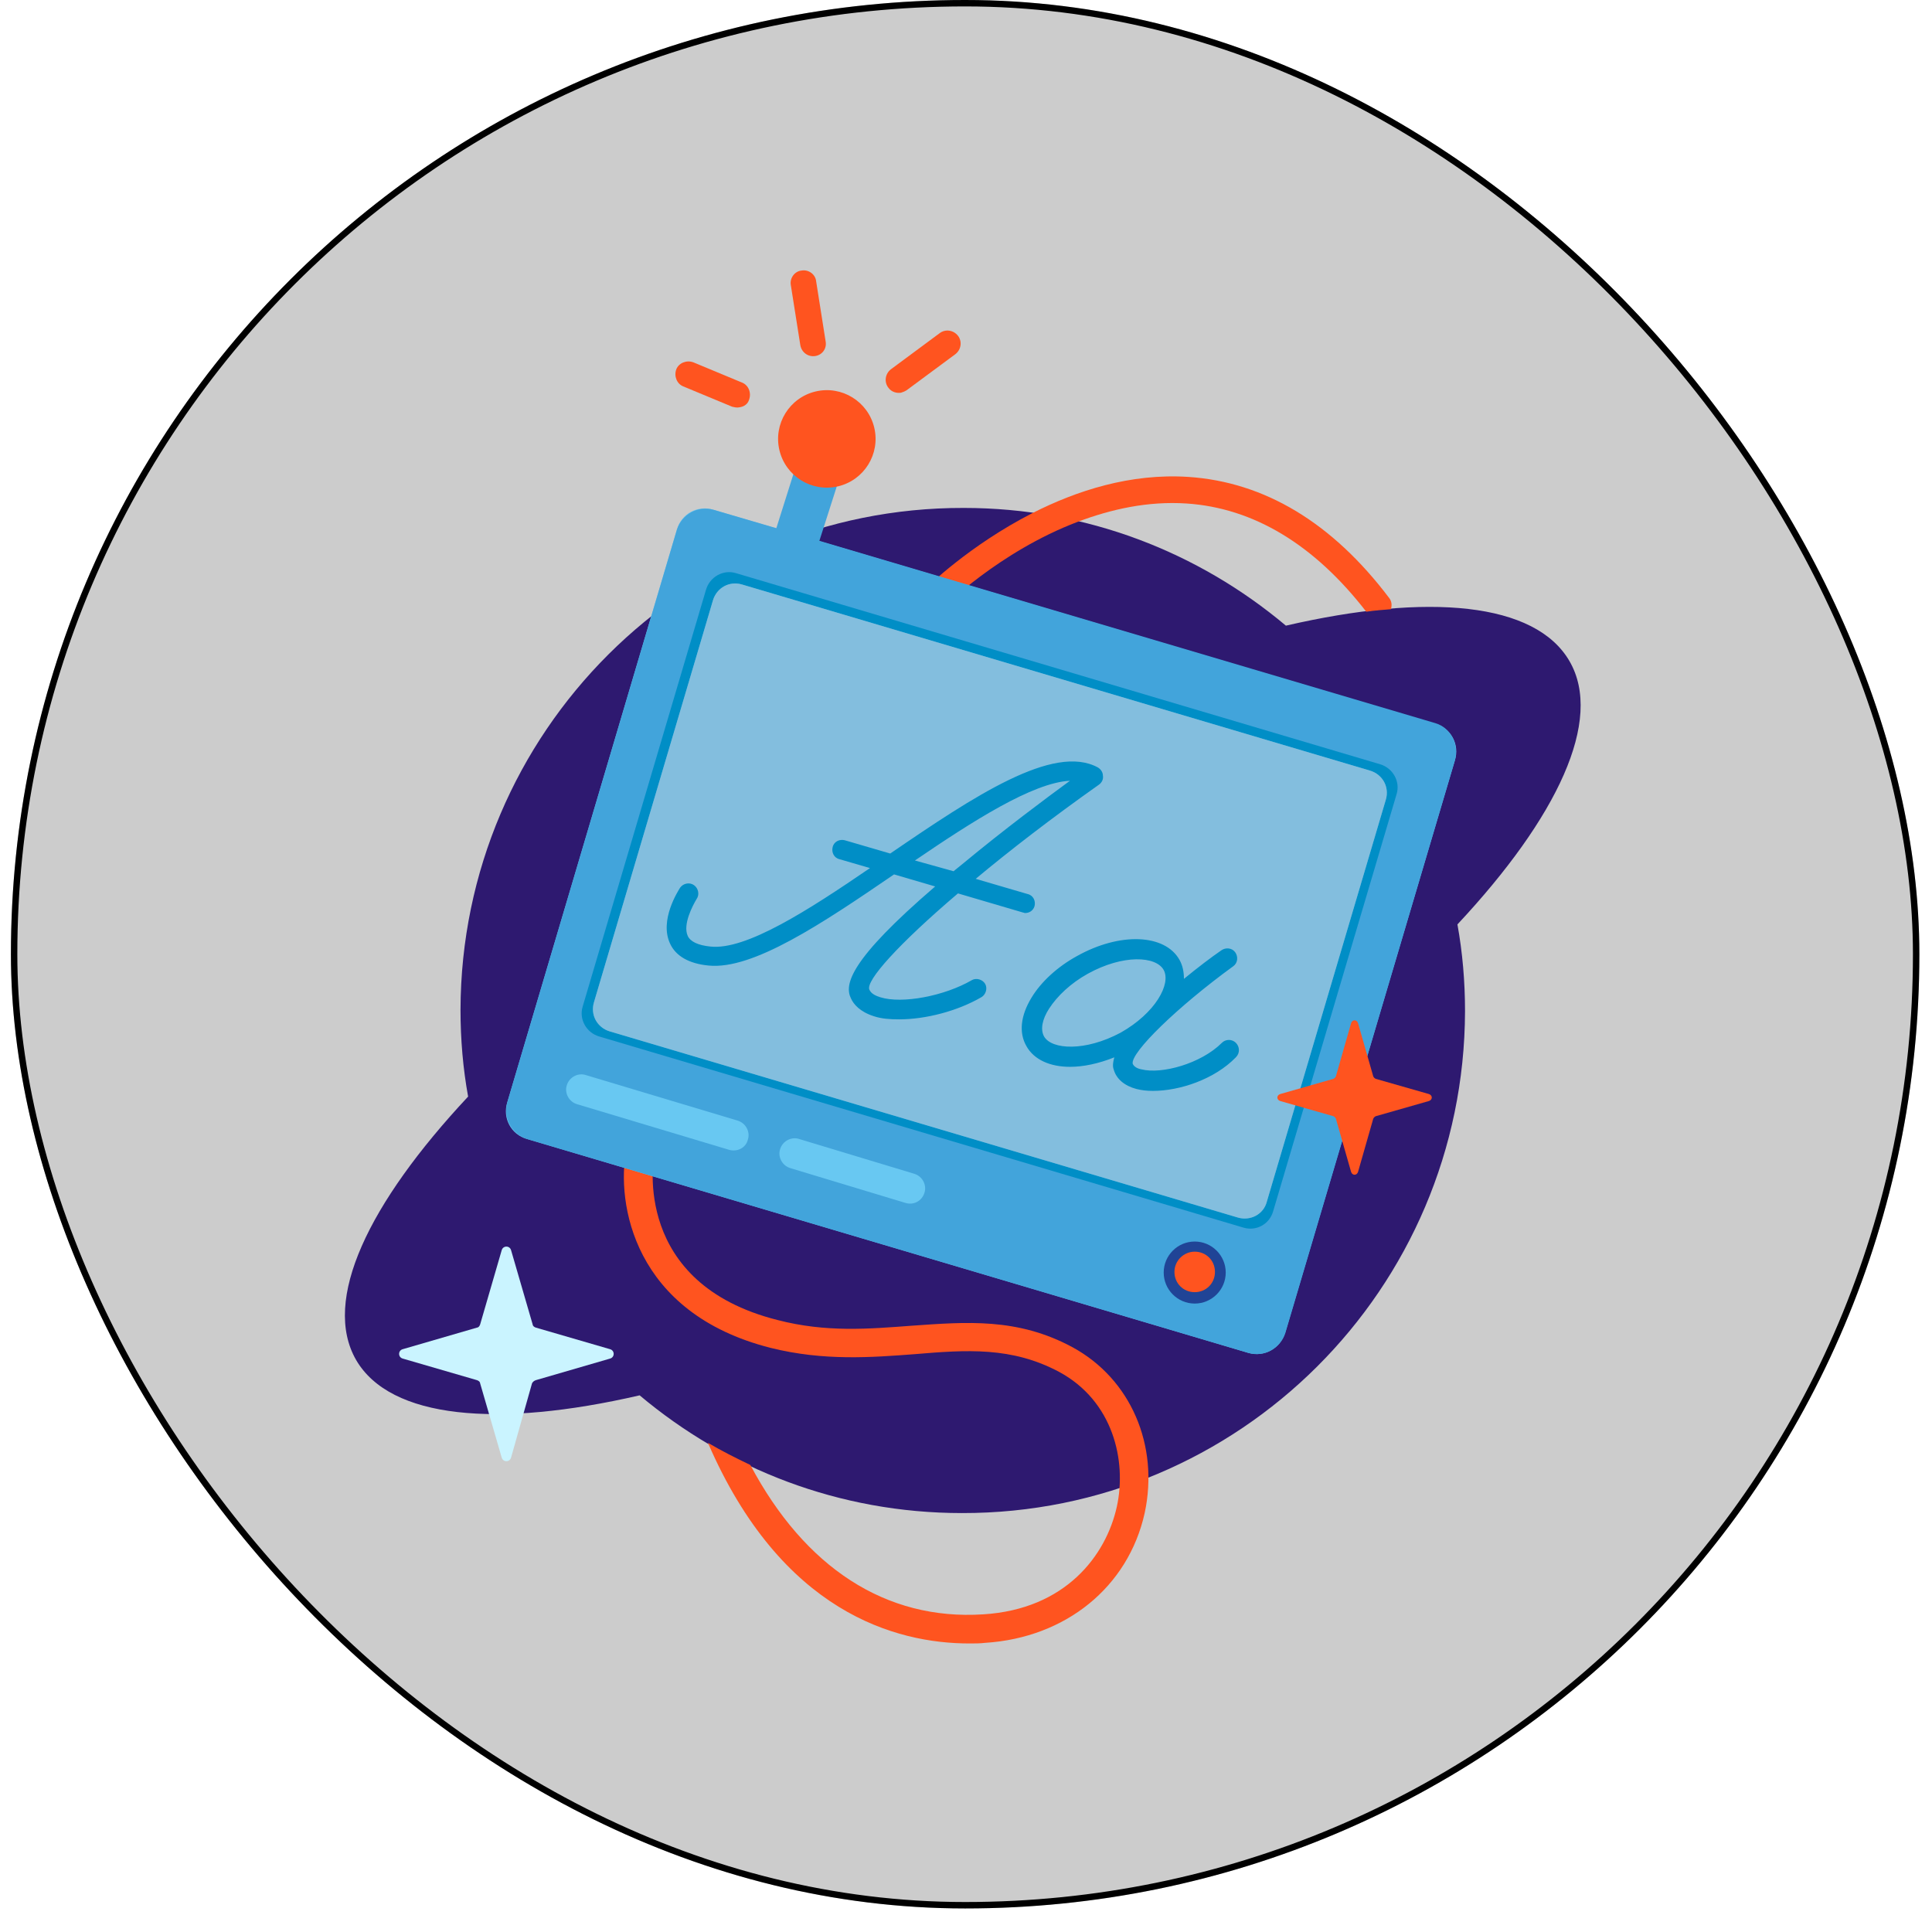 <?xml version="1.0" encoding="UTF-8"?> <svg xmlns="http://www.w3.org/2000/svg" width="112" height="111" viewBox="0 0 112 111" fill="none"><g filter="url(#filter0_b_392_2615)"><rect x="0.633" width="110.634" height="110.634" rx="55.317" fill="black" fill-opacity="0.2"></rect><rect x="0.819" y="0.186" width="110.262" height="110.262" rx="55.131" stroke="black" stroke-width="0.372"></rect></g><path d="M90.984 38.325C89.002 34.912 82.801 34.362 74.545 36.27C69.481 32.013 62.986 29.445 55.868 29.445C39.796 29.408 26.733 42.434 26.696 58.543C26.696 60.267 26.843 61.955 27.137 63.57C21.339 69.771 18.66 75.385 20.642 78.835C22.623 82.247 28.824 82.797 37.081 80.889C42.144 85.146 48.639 87.714 55.758 87.714C71.829 87.751 84.892 74.725 84.929 58.616C84.929 56.892 84.782 55.204 84.489 53.589C90.287 47.388 92.965 41.737 90.984 38.325Z" fill="#2E1970"></path><path d="M56.234 57.626C56.272 57.552 56.234 57.552 56.234 57.626Z" fill="#42A4DB"></path><path d="M62.175 78.101C58.982 76.376 56.01 76.633 52.854 76.853C50.396 77.037 47.901 77.257 45.075 76.523C36.636 74.395 37.883 67.239 37.92 66.946C37.993 66.505 37.7 66.065 37.26 65.992C36.819 65.918 36.379 66.212 36.306 66.652C35.718 69.734 36.709 76.119 44.672 78.137C47.754 78.908 50.543 78.688 53.001 78.504C56.047 78.247 58.652 78.064 61.404 79.532C64.523 81.22 65.33 84.669 64.743 87.347C64.119 90.173 61.771 93.292 57.001 93.585C51.35 93.952 46.653 90.87 43.498 84.926C42.654 84.522 41.846 84.118 41.039 83.641C45.295 93.475 51.937 95.273 56.194 95.273C56.524 95.273 56.817 95.273 57.111 95.237C61.771 94.943 65.404 92.008 66.358 87.714C67.202 83.788 65.55 79.935 62.175 78.101Z" fill="#FF541F"></path><path d="M80.524 34.655C77.222 30.288 73.295 27.94 68.892 27.647C65.516 27.426 62.397 28.454 59.865 29.738C56.196 31.61 53.738 34.031 53.554 34.215C53.261 34.508 53.261 34.985 53.554 35.279C53.848 35.572 54.325 35.572 54.618 35.279C54.655 35.242 57.921 31.976 62.471 30.252C64.415 29.518 66.544 29.041 68.782 29.188C72.672 29.445 76.194 31.573 79.203 35.462C79.68 35.389 80.194 35.352 80.634 35.316C80.707 35.059 80.671 34.839 80.524 34.655Z" fill="#FF541F"></path><path d="M72.377 78.431L30.546 66.028C29.629 65.772 29.115 64.817 29.409 63.9L39.243 30.692C39.5 29.775 40.454 29.261 41.371 29.555L83.202 41.957C84.119 42.214 84.633 43.168 84.339 44.086L74.505 77.257C74.212 78.174 73.295 78.688 72.377 78.431Z" fill="#68C3ED"></path><path d="M83.203 41.92L47.5 31.353L49.261 25.849L46.766 25.041L45.005 30.619L41.372 29.555C40.455 29.298 39.537 29.811 39.244 30.692L29.41 63.9C29.153 64.817 29.667 65.735 30.547 66.028L72.378 78.431C73.296 78.688 74.213 78.174 74.507 77.293L84.341 44.085C84.597 43.131 84.084 42.177 83.203 41.92Z" fill="#42A4DB"></path><path d="M42.874 23.61C42.728 23.647 42.581 23.61 42.434 23.574L39.609 22.4C39.242 22.253 39.058 21.812 39.205 21.409C39.352 21.042 39.792 20.858 40.196 21.005L43.021 22.18C43.388 22.326 43.572 22.767 43.425 23.17C43.351 23.427 43.131 23.574 42.874 23.61Z" fill="#FF541F"></path><path d="M47.276 20.638C46.836 20.712 46.469 20.418 46.396 20.014L45.845 16.528C45.772 16.125 46.065 15.721 46.469 15.684C46.873 15.611 47.276 15.905 47.313 16.308L47.863 19.794C47.937 20.198 47.68 20.565 47.276 20.638Z" fill="#FF541F"></path><path d="M52.232 22.767C51.975 22.803 51.682 22.73 51.498 22.473C51.241 22.143 51.315 21.666 51.645 21.409L54.47 19.317C54.801 19.06 55.278 19.134 55.535 19.464C55.791 19.794 55.718 20.271 55.388 20.528L52.562 22.62C52.452 22.693 52.342 22.73 52.232 22.767Z" fill="#FF541F"></path><path d="M48.58 28.194C50.098 27.837 51.04 26.316 50.683 24.797C50.325 23.278 48.804 22.336 47.285 22.693C45.767 23.051 44.825 24.572 45.182 26.091C45.539 27.61 47.06 28.551 48.58 28.194Z" fill="#FF541F"></path><path d="M72.084 71.166L34.73 60.084C33.996 59.864 33.556 59.093 33.776 58.359L40.931 34.178C41.151 33.444 41.922 33.004 42.656 33.224L80.01 44.306C80.744 44.526 81.184 45.297 80.964 46.03L73.808 70.212C73.588 70.982 72.818 71.386 72.084 71.166Z" fill="#008EC6"></path><path d="M71.751 70.579L35.35 59.791C34.617 59.57 34.213 58.837 34.433 58.103L41.331 34.802C41.552 34.068 42.285 33.664 43.019 33.885L79.42 44.673C80.153 44.893 80.557 45.627 80.337 46.361L73.439 69.661C73.255 70.395 72.484 70.799 71.751 70.579Z" fill="#BBF1FF"></path><g opacity="0.3"><path d="M71.751 70.579L35.35 59.791C34.617 59.57 34.213 58.837 34.433 58.103L41.331 34.802C41.552 34.068 42.285 33.664 43.019 33.885L79.42 44.673C80.153 44.893 80.557 45.627 80.337 46.361L73.439 69.661C73.255 70.395 72.484 70.799 71.751 70.579Z" fill="#004591"></path></g><path d="M55.534 51.791L59.277 52.892C59.314 52.892 59.387 52.929 59.424 52.929C59.681 52.929 59.901 52.782 59.974 52.525C60.048 52.231 59.901 51.901 59.571 51.828L56.562 50.947C58.543 49.296 60.965 47.425 63.717 45.48C63.864 45.37 63.974 45.186 63.937 44.966C63.937 44.783 63.827 44.599 63.644 44.489C61.075 43.095 56.488 46.14 51.608 49.48L48.966 48.709C48.673 48.636 48.342 48.782 48.269 49.112C48.196 49.406 48.342 49.736 48.673 49.81L50.434 50.323C46.838 52.782 43.242 55.094 41.187 54.873C40.453 54.8 40.013 54.58 39.866 54.25C39.572 53.589 40.16 52.488 40.38 52.121C40.563 51.865 40.49 51.498 40.233 51.314C39.976 51.131 39.609 51.204 39.426 51.461C39.316 51.644 38.215 53.332 38.839 54.69C39.169 55.424 39.94 55.864 41.077 55.974C43.645 56.231 47.645 53.553 51.828 50.69L54.213 51.388C49.26 55.644 48.929 57.075 49.333 57.882C49.48 58.213 49.847 58.653 50.654 58.91C51.094 59.057 51.571 59.093 52.122 59.093C53.663 59.093 55.498 58.616 56.892 57.809C57.149 57.662 57.259 57.295 57.112 57.038C56.965 56.782 56.598 56.672 56.342 56.818C54.764 57.736 52.305 58.213 51.021 57.809C50.801 57.736 50.507 57.626 50.397 57.369C50.177 56.855 52.085 54.727 55.534 51.791ZM53.039 49.883C56.378 47.608 59.864 45.37 62.029 45.26C60.672 46.25 58.213 48.085 55.865 50.03C55.644 50.213 55.461 50.36 55.278 50.507L53.039 49.883ZM71.643 60.451C71.423 60.231 71.056 60.231 70.836 60.451C69.625 61.662 67.35 62.286 66.175 61.992C65.955 61.955 65.735 61.845 65.662 61.662C65.552 61.001 68.267 58.359 71.496 56.011C71.753 55.828 71.79 55.461 71.606 55.204C71.423 54.947 71.056 54.91 70.799 55.094C70.212 55.497 69.441 56.084 68.634 56.745C68.634 56.341 68.561 55.974 68.377 55.644C67.533 54.14 64.928 54.029 62.433 55.424C61.295 56.048 60.341 56.928 59.791 57.846C59.167 58.873 59.057 59.864 59.497 60.634C59.938 61.442 60.892 61.845 62.029 61.845C62.8 61.845 63.68 61.662 64.598 61.295C64.524 61.552 64.488 61.809 64.561 61.992C64.708 62.542 65.185 62.946 65.882 63.13C66.175 63.203 66.469 63.24 66.836 63.24C68.377 63.24 70.395 62.579 71.643 61.295C71.9 61.038 71.863 60.671 71.643 60.451ZM60.525 60.084C60.304 59.68 60.415 59.093 60.818 58.469C61.295 57.736 62.066 57.002 63.056 56.451C65.111 55.314 67.019 55.424 67.46 56.231C67.9 57.038 66.983 58.726 64.965 59.864C62.91 60.965 60.965 60.855 60.525 60.084Z" fill="#008EC6"></path><path d="M67.461 73.771C67.461 74.762 68.268 75.569 69.259 75.569C70.25 75.569 71.057 74.762 71.057 73.771C71.057 72.78 70.25 71.973 69.259 71.973C68.268 71.973 67.461 72.78 67.461 73.771Z" fill="#204496"></path><path d="M68.084 73.734C68.084 74.394 68.598 74.908 69.258 74.908C69.919 74.908 70.432 74.394 70.432 73.734C70.432 73.073 69.919 72.56 69.258 72.56C68.634 72.56 68.084 73.073 68.084 73.734Z" fill="#FF541F"></path><path d="M42.253 66.652L33.447 64.01C32.97 63.864 32.713 63.35 32.86 62.909C33.006 62.432 33.52 62.176 33.96 62.322L42.767 64.964C43.244 65.111 43.501 65.625 43.354 66.065C43.244 66.542 42.73 66.799 42.253 66.652Z" fill="#68C8F2"></path><path d="M52.49 69.734L45.812 67.716C45.335 67.57 45.078 67.056 45.225 66.615C45.372 66.138 45.885 65.882 46.326 66.028L53.004 68.046C53.481 68.193 53.738 68.707 53.591 69.147C53.444 69.624 52.967 69.881 52.49 69.734Z" fill="#68C8F2"></path><path d="M31.063 80.009L35.356 78.761C35.649 78.688 35.649 78.284 35.356 78.211L31.063 76.963C30.953 76.927 30.879 76.853 30.879 76.78L29.631 72.487C29.558 72.193 29.154 72.193 29.081 72.487L27.834 76.78C27.797 76.89 27.723 76.963 27.65 76.963L23.357 78.211C23.063 78.284 23.063 78.688 23.357 78.761L27.65 80.009C27.76 80.045 27.834 80.119 27.834 80.192L29.081 84.485C29.154 84.779 29.558 84.779 29.631 84.485L30.842 80.192C30.879 80.119 30.953 80.045 31.063 80.009Z" fill="#CAF4FF"></path><path d="M79.755 64.707L82.837 63.827C83.057 63.753 83.057 63.496 82.837 63.423L79.755 62.542C79.681 62.506 79.645 62.469 79.608 62.396L78.727 59.313C78.654 59.093 78.397 59.093 78.324 59.313L77.443 62.396C77.406 62.469 77.37 62.506 77.296 62.542L74.214 63.423C73.994 63.496 73.994 63.753 74.214 63.827L77.296 64.707C77.37 64.744 77.406 64.781 77.443 64.854L78.324 67.936C78.397 68.156 78.654 68.156 78.727 67.936L79.608 64.854C79.645 64.781 79.681 64.744 79.755 64.707Z" fill="#FF541F"></path><defs><filter id="filter0_b_392_2615" x="-6.81" y="-7.443" width="125.52" height="125.521" filterUnits="userSpaceOnUse" color-interpolation-filters="sRGB"><feFlood flood-opacity="0" result="BackgroundImageFix"></feFlood><feGaussianBlur in="BackgroundImageFix" stdDeviation="3.722"></feGaussianBlur><feComposite in2="SourceAlpha" operator="in" result="effect1_backgroundBlur_392_2615"></feComposite><feBlend mode="normal" in="SourceGraphic" in2="effect1_backgroundBlur_392_2615" result="shape"></feBlend></filter></defs></svg> 